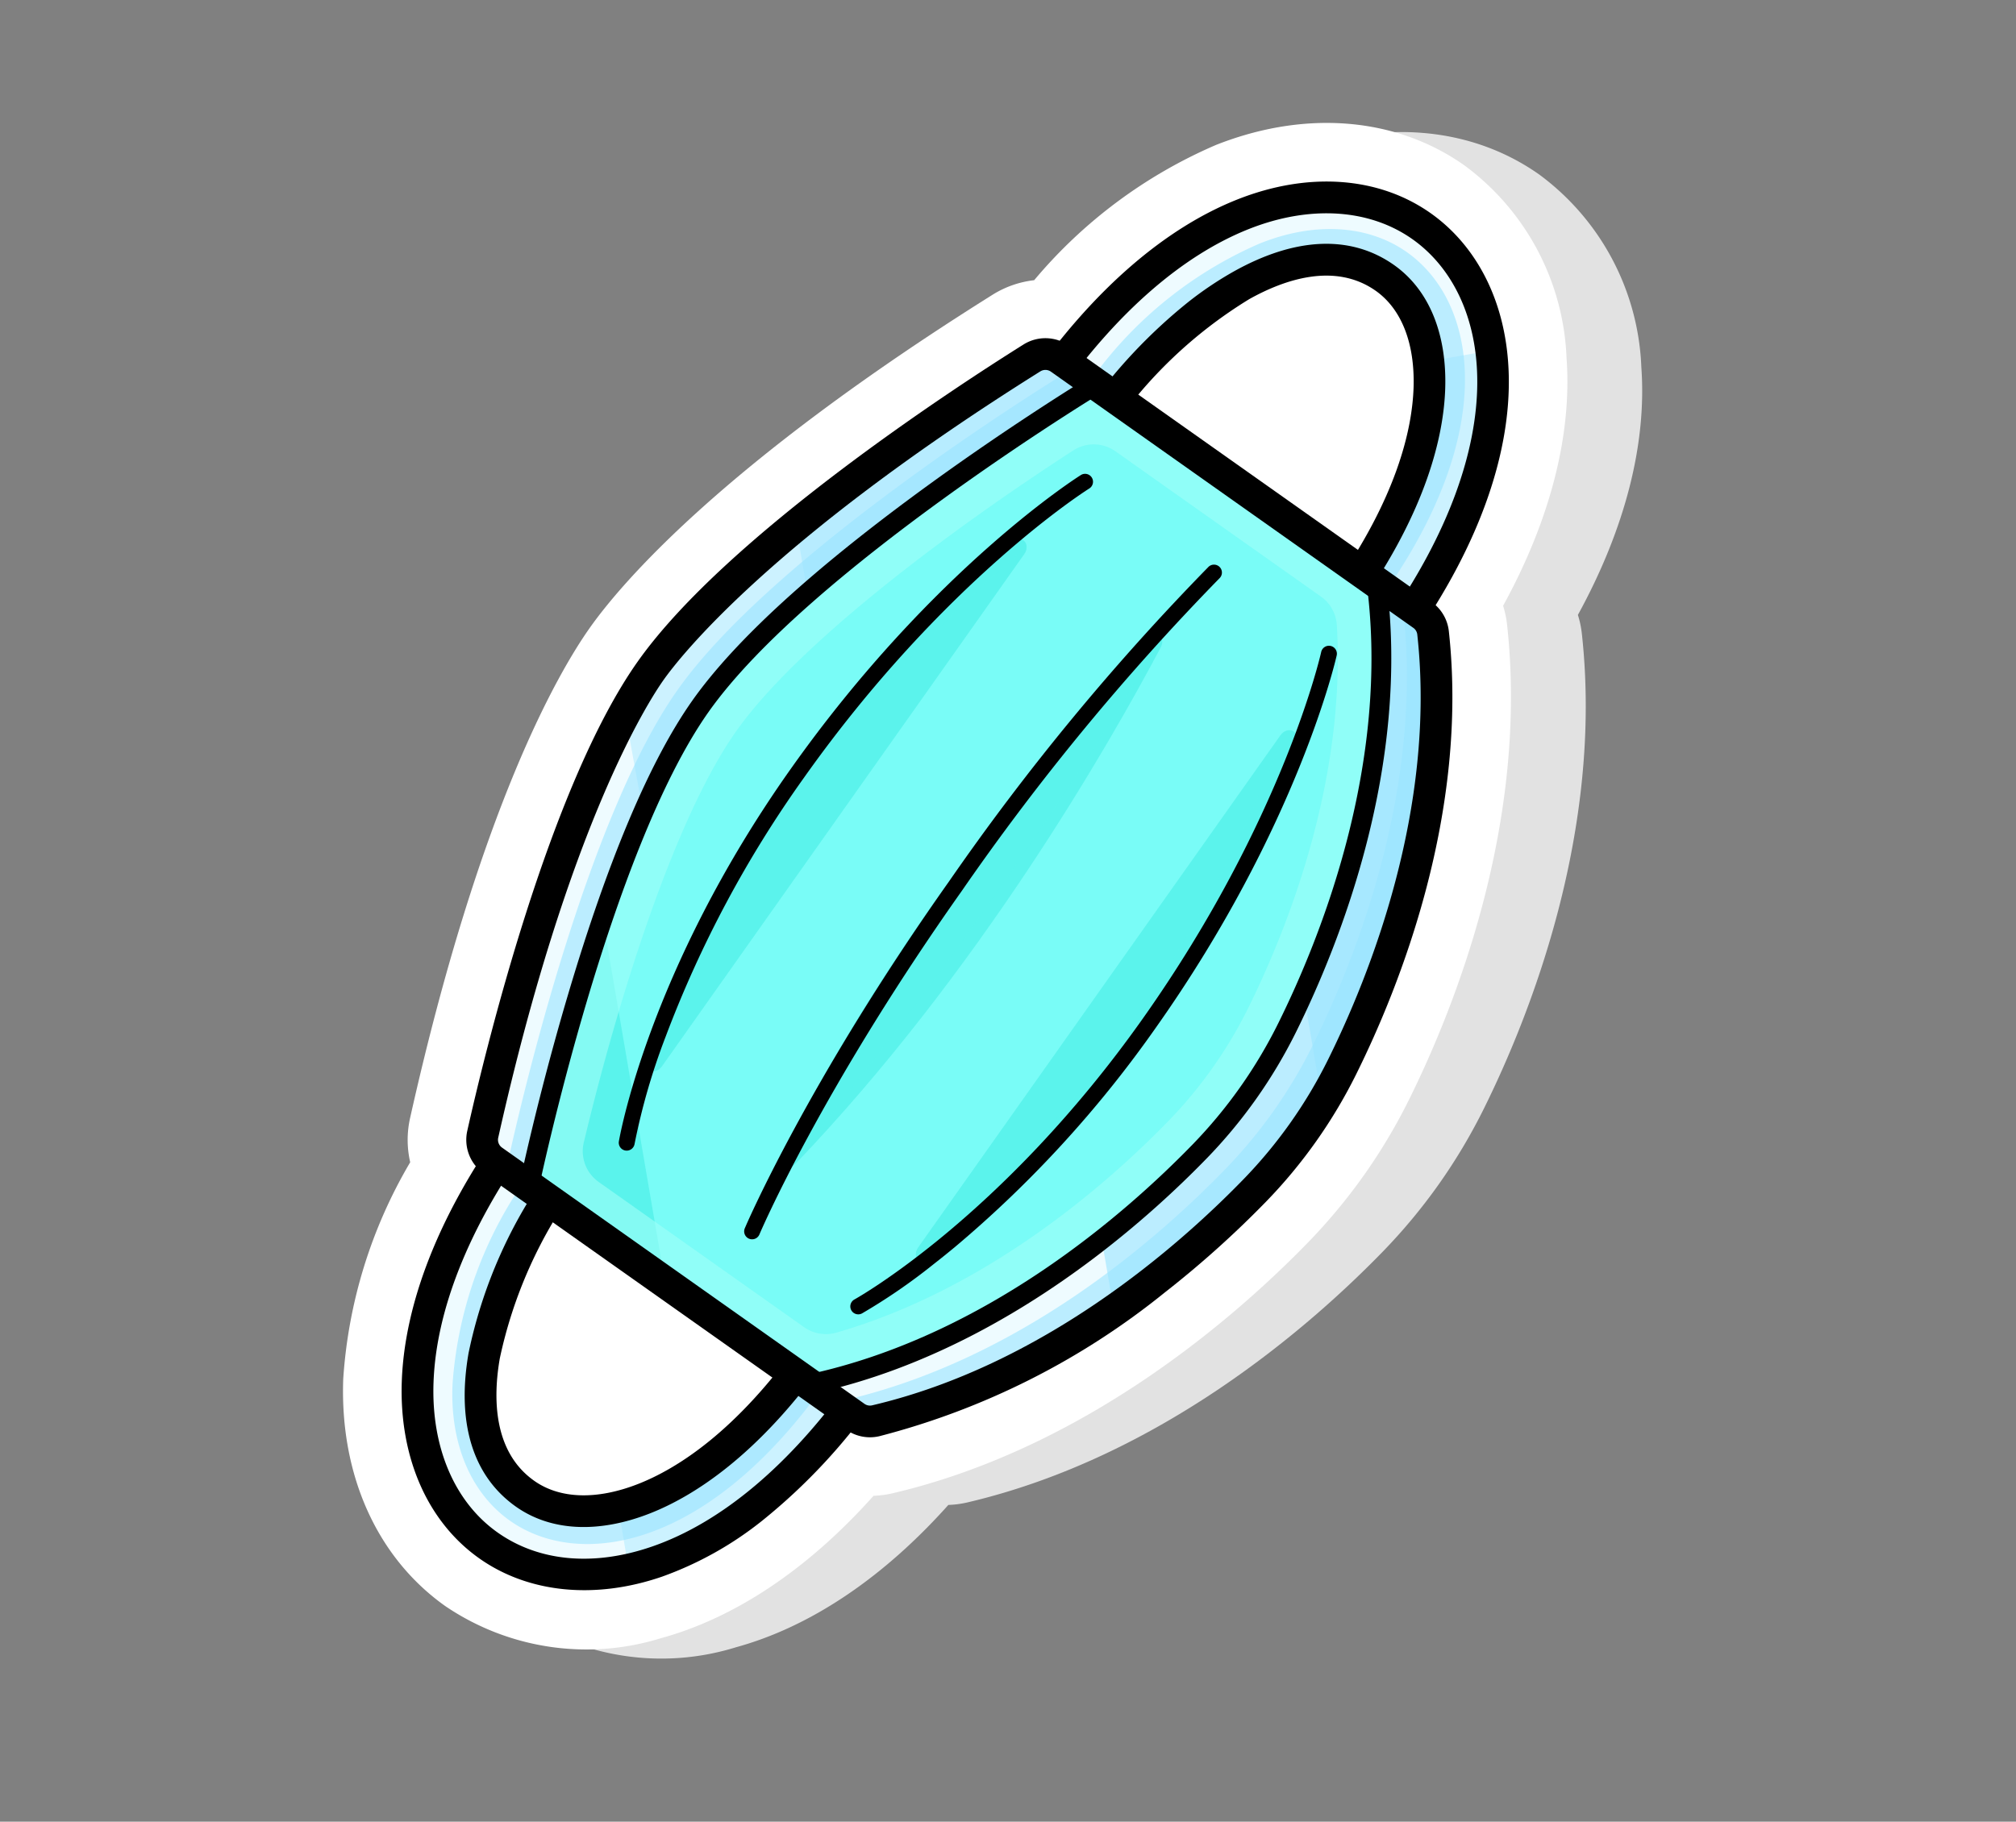 <svg xmlns="http://www.w3.org/2000/svg" width="133.958" height="121.076" viewBox="0 0 133.958 121.076"><rect x="0" y="0" width="133.958" height="121.076" fill="#808080" stroke="none"/><defs><style>.a{fill:#e2e2e2;}.a,.d,.e,.h,.k,.l{mix-blend-mode:multiply;}.a,.d,.e,.g,.h,.i,.k,.l{isolation:isolate;}.b{fill:#fff;}.c{fill:#eefbff;}.d,.e{fill:#99e5ff;}.d,.g,.i,.j{opacity:0.6;}.e,.l{opacity:0.4;}.f,.h{fill:#79fcf7;}.g,.k,.l{fill:#47ede5;}.g,.i{mix-blend-mode:screen;}.i{fill:#a1fff8;}</style></defs><g transform="matrix(0.788, -0.616, 0.616, 0.788, 0, 69.931)"><path class="a" d="M66.365,62.244a37.656,37.656,0,0,1-5.693,1.237c-6.813.934-20.029,1.673-32.006-3.866a6.58,6.58,0,0,1-1.1-.648c-6.4,1.153-12.221.734-16.941-1.238a16.71,16.71,0,0,1-9.982-10.5c-1.6-5.333-.16-11.2,3.955-16.085a32.524,32.524,0,0,1,12.369-8.6,6.61,6.61,0,0,1,1.806-2.321C35.18,6.76,44.85,2.934,48.245,1.914S61.818-1.24,82.934.957a6.612,6.612,0,0,1,2.787.942,32.51,32.51,0,0,1,15.058.359c6.128,1.812,10.562,5.91,12.164,11.243a16.709,16.709,0,0,1-2.546,14.26c-2.851,4.246-7.477,7.8-13.455,10.368a6.587,6.587,0,0,1-.563,1.147C89.435,50.5,78,57.164,71.8,60.138A37.629,37.629,0,0,1,66.365,62.244Z" transform="translate(3.54 3.539)"/><path class="b" d="M66.364,62.244a37.666,37.666,0,0,1-5.693,1.237c-6.813.933-20.029,1.673-32.006-3.866a6.523,6.523,0,0,1-1.1-.648c-6.4,1.154-12.222.734-16.941-1.238A16.707,16.707,0,0,1,.64,47.232c-1.6-5.333-.161-11.2,3.955-16.085a32.521,32.521,0,0,1,12.369-8.6,6.622,6.622,0,0,1,1.806-2.321C35.18,6.76,44.85,2.934,48.245,1.914S61.818-1.24,82.934.957a6.61,6.61,0,0,1,2.787.942,32.512,32.512,0,0,1,15.058.36c6.128,1.812,10.562,5.91,12.163,11.243a16.707,16.707,0,0,1-2.546,14.26c-2.852,4.246-7.476,7.8-13.455,10.368a6.621,6.621,0,0,1-.563,1.147C89.434,50.5,78,57.164,71.8,60.139A37.606,37.606,0,0,1,66.364,62.244Z" transform="translate(0 0)"/><g transform="translate(3.897 3.912)"><g transform="translate(0 0)"><g transform="translate(0 1.171)"><g transform="translate(0 19.288)"><path class="c" d="M26.616,27.491C11.455,32.044,2.412,27,.425,20.383c-1.112-3.7-.018-7.888,3-11.476C6.617,5.12,11.789,2.071,18.387.09A2.107,2.107,0,1,1,19.6,4.125C10.639,6.816,2.563,12.848,4.461,19.172c.71,2.364,2.849,4.186,6.024,5.132,2.77.825,7.607,1.348,14.919-.848a2.107,2.107,0,0,1,1.212,4.036Z" transform="translate(1.054 1.054)"/><path class="d" d="M8.266,21.755c-3.175-.946-5.315-2.769-6.024-5.132C.343,10.3,8.42,4.267,17.379,1.576a2.11,2.11,0,0,0,.41-.172C17.414.569,16.452-.208,15.592.05A26.973,26.973,0,0,0,2.955,7.893C.375,10.882-.577,14.352.342,17.412,1.983,22.877,9.608,27,22.47,23.136a1.763,1.763,0,0,0,1.211-2.181c-.013-.045-.03-.088-.046-.13a2.134,2.134,0,0,0-.45.082C15.873,23.1,11.036,22.58,8.266,21.755Z" transform="translate(3.273 3.603)"/><path class="e" d="M21.242,1.5A2.106,2.106,0,0,0,18.618.089C11.306,2.286,6.47,1.763,3.7.937A12.988,12.988,0,0,1,2.005.306L0,4.016c4.493,2.174,11.159,2.713,19.83.108A2.106,2.106,0,0,0,21.242,1.5Z" transform="translate(7.84 24.42)"/><path d="M16.84,31.343a23.124,23.124,0,0,1-7.549-1.167c-4.458-1.537-7.672-4.612-8.82-8.435C-.746,17.689.422,13.149,3.676,9.283,7,5.339,12.343,2.176,19.138.135a3.16,3.16,0,0,1,1.818,6.053A30.142,30.142,0,0,0,9.719,12.12c-1.985,1.8-4.151,4.62-3.2,7.8.6,2.013,2.492,3.585,5.316,4.426,2.633.784,7.253,1.274,14.315-.847a3.16,3.16,0,1,1,1.818,6.053h0A39.045,39.045,0,0,1,16.84,31.343ZM20.048,2.108a1.055,1.055,0,0,0-.3.045c-6.4,1.923-11.4,4.858-14.456,8.487C2.5,13.951,1.48,17.777,2.489,21.134c.964,3.213,3.624,5.716,7.489,7.049,4.638,1.6,10.651,1.376,17.389-.647a1.053,1.053,0,1,0-.606-2.017c-7.561,2.27-12.615,1.715-15.523.848-3.526-1.051-5.917-3.124-6.733-5.839-1.006-3.351.307-6.8,3.8-9.968A31.839,31.839,0,0,1,20.349,4.17a1.054,1.054,0,0,0-.3-2.063ZM27.67,28.545h0Z" transform="translate(0 0)"/></g><g transform="translate(75.582 0)"><path class="c" d="M9.731,29.152C24.892,24.6,29.658,15.4,27.672,8.789,26.559,5.084,23.341,2.2,18.843.867,14.1-.537,8.1-.231,1.5,1.75A2.107,2.107,0,0,0,2.714,5.785C11.673,3.094,21.737,3.678,23.636,10c.71,2.364-.071,5.064-2.2,7.6-1.857,2.215-5.606,5.317-12.918,7.513a2.107,2.107,0,0,0,1.212,4.036Z" transform="translate(1.054 1.052)"/><path class="d" d="M19.191,15.344c2.128-2.539,2.91-5.238,2.2-7.6C19.491,1.419,9.428.835.468,3.526a2.082,2.082,0,0,1-.437.082A2.092,2.092,0,0,1,1.119,1.267,26.973,26.973,0,0,1,15.986.849c3.8,1.074,6.505,3.445,7.425,6.505C25.052,12.819,20.96,20.46,8.1,24.322A1.764,1.764,0,0,1,5.886,23.17c-.013-.044-.023-.089-.032-.134a2.11,2.11,0,0,1,.42-.179C13.586,20.661,17.334,17.559,19.191,15.344Z" transform="translate(3.49 3.255)"/><path class="e" d="M.09,11.6A2.106,2.106,0,0,1,1.5,8.973c7.312-2.2,11.06-5.3,12.918-7.513A13.032,13.032,0,0,0,15.484,0L19.2,1.992C16.65,6.281,11.385,10.4,2.713,13.008A2.106,2.106,0,0,1,.09,11.6Z" transform="translate(8.073 17.196)"/><path d="M10.176,31.348a3.161,3.161,0,0,1-.9-6.188c7.061-2.121,10.647-5.075,12.413-7.18,1.892-2.258,2.6-4.61,2-6.623-.956-3.182-4.316-4.34-6.967-4.75A30.142,30.142,0,0,0,4.071,7.846,3.16,3.16,0,1,1,2.253,1.794C9.046-.247,15.252-.553,20.2.909c4.846,1.432,8.321,4.578,9.539,8.63,2.133,7.1-2.793,16.912-18.647,21.673A3.166,3.166,0,0,1,10.176,31.348Zm3.28-27.085a23.452,23.452,0,0,1,3.583.261C21.7,5.246,24.693,7.4,25.7,10.75c.816,2.715-.037,5.762-2.4,8.582-1.949,2.325-5.861,5.574-13.421,7.845a1.053,1.053,0,1,0,.606,2.018h0c14.467-4.345,19.075-12.921,17.234-19.05C26.708,6.786,23.75,4.157,19.6,2.929c-4.552-1.345-10.34-1.04-16.74.882a1.053,1.053,0,1,0,.605,2.018A35.27,35.27,0,0,1,13.455,4.263Z" transform="translate(0 0)"/></g></g><g transform="translate(16.34 0)"><path class="f" d="M28.377,1.683C18.676,4.6,4.269,16.085.616,19.084a1.688,1.688,0,0,0-.545,1.791l8.48,28.236a1.682,1.682,0,0,0,.9,1.045c10.732,4.963,22.693,4.355,29.257,3.455a32.543,32.543,0,0,0,9.66-2.9c5.973-2.866,16.291-8.949,22.512-19a1.68,1.68,0,0,0,.174-1.367L62.573,2.1a1.687,1.687,0,0,0-1.441-1.2C56.43.42,38.078-1.231,28.377,1.683Z" transform="translate(1.054 1.056)"/><path class="g" d="M.072,14.726,4.1,28.147,19.247,0,16.886,1.16A163.323,163.323,0,0,0,.616,12.935,1.688,1.688,0,0,0,.072,14.726Z" transform="translate(1.054 7.206)"/><path class="h" d="M36.992,29.5,28.512,1.263A1.687,1.687,0,0,0,27.07.068L26.4,0,24.794,3.641,0,49.721l5.436,2.925a32.549,32.549,0,0,0,8.871-2.777C20.281,47,30.6,40.92,36.819,30.866A1.679,1.679,0,0,0,36.992,29.5Z" transform="translate(35.114 1.897)"/><path class="c" d="M61.131.909c-4.7-.489-23.054-2.139-32.754.775S4.27,16.085.616,19.084a1.687,1.687,0,0,0-.544,1.791l1.17,3.893a1.686,1.686,0,0,1,.544-1.792c3.654-3,18.06-14.487,27.761-17.4S57.6,4.312,62.3,4.8A1.686,1.686,0,0,1,63.742,6L62.573,2.1A1.688,1.688,0,0,0,61.131.909Z" transform="translate(1.054 1.056)"/><path class="d" d="M61.131.909c-4.7-.49-23.053-2.139-32.754.774S4.27,16.085.617,19.084a1.687,1.687,0,0,0-.545,1.791l.537,1.787a1.687,1.687,0,0,1,.544-1.791c3.653-3,18.06-14.488,27.761-17.4S56.967,2.206,61.669,2.7a1.688,1.688,0,0,1,1.441,1.2L62.573,2.1A1.688,1.688,0,0,0,61.131.909Z" transform="translate(1.686 3.161)"/><path class="e" d="M41.133,4.589,40.386,2.1a1.686,1.686,0,0,0-1.442-1.2C34.243.42,15.891-1.231,6.19,1.683A29.6,29.6,0,0,0,3.157,2.8C2.16,4.65.978,6.911,0,8.8A40.634,40.634,0,0,1,7.359,5.575c9.7-2.913,28.053-1.264,32.754-.774a1.68,1.68,0,0,1,1.1.572Z" transform="translate(23.241 1.056)"/><path class="e" d="M0,4.045A155.423,155.423,0,0,1,22.544,4.8,1.688,1.688,0,0,1,23.985,6L22.816,2.1a1.687,1.687,0,0,0-1.441-1.2A165.936,165.936,0,0,0,2.163.025Z" transform="translate(40.811 1.057)"/><path class="c" d="M62.327,1.367C56.1,11.422,45.788,17.5,39.815,20.37a32.565,32.565,0,0,1-9.66,2.9C23.59,24.171,11.629,24.78.9,19.817A1.68,1.68,0,0,1,0,18.772l1.29,4.3a1.68,1.68,0,0,0,.9,1.045c10.733,4.963,22.694,4.354,29.258,3.455a32.547,32.547,0,0,0,9.659-2.9c5.974-2.866,16.291-8.949,22.513-19A1.683,1.683,0,0,0,63.791,4.3L62.5,0A1.679,1.679,0,0,1,62.327,1.367Z" transform="translate(8.316 27.1)"/><path class="d" d="M44.613,4.3,43.322,0a1.68,1.68,0,0,1-.173,1.367c-6.222,10.055-16.538,16.138-22.512,19a32.555,32.555,0,0,1-9.66,2.9,66.246,66.246,0,0,1-8.714.61L0,28.087a65.148,65.148,0,0,0,12.267-.52,32.552,32.552,0,0,0,9.66-2.9c5.974-2.866,16.29-8.949,22.512-19A1.683,1.683,0,0,0,44.613,4.3Z" transform="translate(27.494 27.1)"/><path class="d" d="M25.011,1.274,23.092,0C17.587,8.3,9.344,13.76,3.509,16.843L0,23.366q1.279-.487,2.519-1.078c5.974-2.866,16.291-8.949,22.512-19a1.683,1.683,0,0,0,.174-1.367Z" transform="translate(46.901 29.478)"/><path class="d" d="M62.327,1.367c-6.221,10.055-16.538,16.138-22.512,19a32.53,32.53,0,0,1-9.66,2.9C23.591,24.171,11.63,24.78.9,19.817A1.682,1.682,0,0,1,0,18.772l.693,2.31a1.68,1.68,0,0,0,.9,1.045c10.732,4.963,22.693,4.355,29.257,3.455a32.547,32.547,0,0,0,9.66-2.9c5.973-2.866,16.29-8.949,22.512-19A1.683,1.683,0,0,0,63.2,2.31L62.5,0A1.681,1.681,0,0,1,62.327,1.367Z" transform="translate(8.912 29.086)"/><path class="i" d="M61.131.909c-4.7-.489-23.054-2.139-32.754.775S4.27,16.085.616,19.084a1.686,1.686,0,0,0-.544,1.791L6.093,40.924a1.679,1.679,0,0,0,.9,1.045c10.732,4.963,22.693,4.354,29.257,3.454a32.552,32.552,0,0,0,9.659-2.9c5.974-2.866,16.29-8.948,22.512-19a1.681,1.681,0,0,0,.173-1.365L62.572,2.1A1.687,1.687,0,0,0,61.131.909Zm4.192,20.423a2.509,2.509,0,0,1-.336,2.146C59.018,32.123,49.793,37.444,44.655,39.91a29.665,29.665,0,0,1-8.8,2.643c-5.647.773-16.278,1.415-26.021-2.511a2.506,2.506,0,0,1-1.463-1.606L3.563,22.429A2.5,2.5,0,0,1,4.4,19.752C12.375,13.4,22.547,6.458,29.209,4.457S48.186,2.645,58.343,3.55a2.5,2.5,0,0,1,2.171,1.775Z" transform="translate(2.223 4.949)"/><path d="M30.887,56.327a50.022,50.022,0,0,1-20.825-4.158,2.735,2.735,0,0,1-1.464-1.7L.117,22.235A2.736,2.736,0,0,1,1,19.326C5.126,15.941,19.342,4.67,29.128,1.73h0C38.912-1.208,56.988.365,62.294.917a2.738,2.738,0,0,1,2.342,1.94l8.481,28.236a2.735,2.735,0,0,1-.287,2.224C66.408,43.7,55.692,49.925,49.876,52.716a33.555,33.555,0,0,1-9.972,3A67.046,67.046,0,0,1,30.887,56.327ZM29.734,3.749c-1.694.508-10.974,3.728-27.4,17.206a.636.636,0,0,0-.2.675l8.481,28.235a.629.629,0,0,0,.331.392c10.591,4.9,22.51,4.212,28.671,3.367a31.468,31.468,0,0,0,9.348-2.807c5.608-2.69,15.932-8.685,22.072-18.608A.626.626,0,0,0,71.1,31.7L62.618,3.463a.634.634,0,0,0-.542-.45c-21.131-2.2-30.648.227-32.341.736Zm-.3-1.009h0Z" transform="translate(0 0)"/><path d="M.659,21.122a.658.658,0,0,1-.425-1.161c.044-.037,4.447-3.755,10.161-7.834,7.7-5.5,13.993-9,18.7-10.414S40.986-.243,50.441.1c7.016.255,12.74.931,12.8.938a.658.658,0,0,1-.157,1.307c-.225-.027-22.681-2.653-33.607.628S1.257,20.819,1.083,20.966A.652.652,0,0,1,.659,21.122Z" transform="translate(1.314 4.289)"/><path d="M21.716,24.473c-6.385,0-14.174-.957-21.346-4.451a.658.658,0,1,1,.576-1.184c10.829,5.275,23.169,4.594,29.559,3.718a31.846,31.846,0,0,0,9.468-2.844C45.79,16.922,56.463,10.692,62.592.323a.659.659,0,0,1,1.134.67C57.419,11.661,46.494,18.044,40.543,20.9a33.194,33.194,0,0,1-9.859,2.961A66.654,66.654,0,0,1,21.716,24.473Z" transform="translate(7.874 27.164)"/><g class="j" transform="translate(12.965 10.804)"><g transform="translate(0 0)"><path class="k" d="M.879,13.1l39.9-11.983c.787-.236.709-1.151-.1-1.12C33.014.3,15.479,2.127.314,12.133-.338,12.563.111,13.334.879,13.1Z"/><path class="l" d="M40.367.271a.841.841,0,0,0,.4-.246A.83.83,0,0,0,40.527,0C32.858.3,15.324,2.127.159,12.133A.865.865,0,0,0,0,12.269a.839.839,0,0,0,.468-.014Z" transform="translate(0.41 0.849)"/></g><g transform="translate(3.108 10.508)"><path class="k" d="M.742,13.171C18.094,10.664,34.141,4.143,41,1.08c.744-.332.483-1.2-.32-1.067C33.268,1.236,16.283,4.637.422,12.105-.294,12.442-.041,13.283.742,13.171Z" transform="translate(0 0)"/><path class="l" d="M.658,12.727A286.494,286.494,0,0,0,40.915.636c.756-.288.61-.775-.18-.6A286.477,286.477,0,0,0,.479,12.129C-.252,12.416-.11,12.889.658,12.727Z" transform="translate(0.014 0.21)"/></g><g transform="translate(6.327 21.048)"><path class="k" d="M.55,12.025,40.448.043c.787-.236,1.226.57.537.987C34.423,5.007,18.782,13.142.613,13.148-.168,13.148-.218,12.256.55,12.025Z" transform="translate(0 0)"/><path class="l" d="M.342,12.025A.888.888,0,0,0,0,12.212a.9.9,0,0,0,.128.009C18.3,12.215,33.938,4.08,40.5.1a.973.973,0,0,0,.128-.095.882.882,0,0,0-.387.034Z" transform="translate(0.207 0)"/></g></g></g></g><path d="M.527,17.037a.527.527,0,0,1-.359-.913c.084-.077,8.468-7.734,24.2-12.459S51.531.128,51.644.141a.527.527,0,0,1-.115,1.047C51.418,1.176,40.169.021,24.671,4.675A75.111,75.111,0,0,0,6.908,12.549,43.265,43.265,0,0,0,.884,16.9.526.526,0,0,1,.527,17.037Z" transform="translate(24.672 9.96)"/><path d="M.527,16.643a.527.527,0,0,1-.257-.987c.09-.05,9.2-5.091,24.876-9.8A160.409,160.409,0,0,1,51.611,0a.526.526,0,0,1,.108,1.047A159.506,159.506,0,0,0,25.45,6.867C9.9,11.537.873,16.526.784,16.576A.525.525,0,0,1,.527,16.643Z" transform="translate(27.606 20.127)"/><path d="M6.241,16.307a39.069,39.069,0,0,1-5.8-.351.527.527,0,0,1,.172-1.04c.109.018,11.1,1.743,26.586-2.907C42.713,7.35,51.446.193,51.533.122a.527.527,0,1,1,.673.811c-.088.073-8.986,7.365-24.7,12.087A76.161,76.161,0,0,1,8.03,16.281Q7.082,16.308,6.241,16.307Z" transform="translate(30.091 29.079)"/></g></g></svg>
